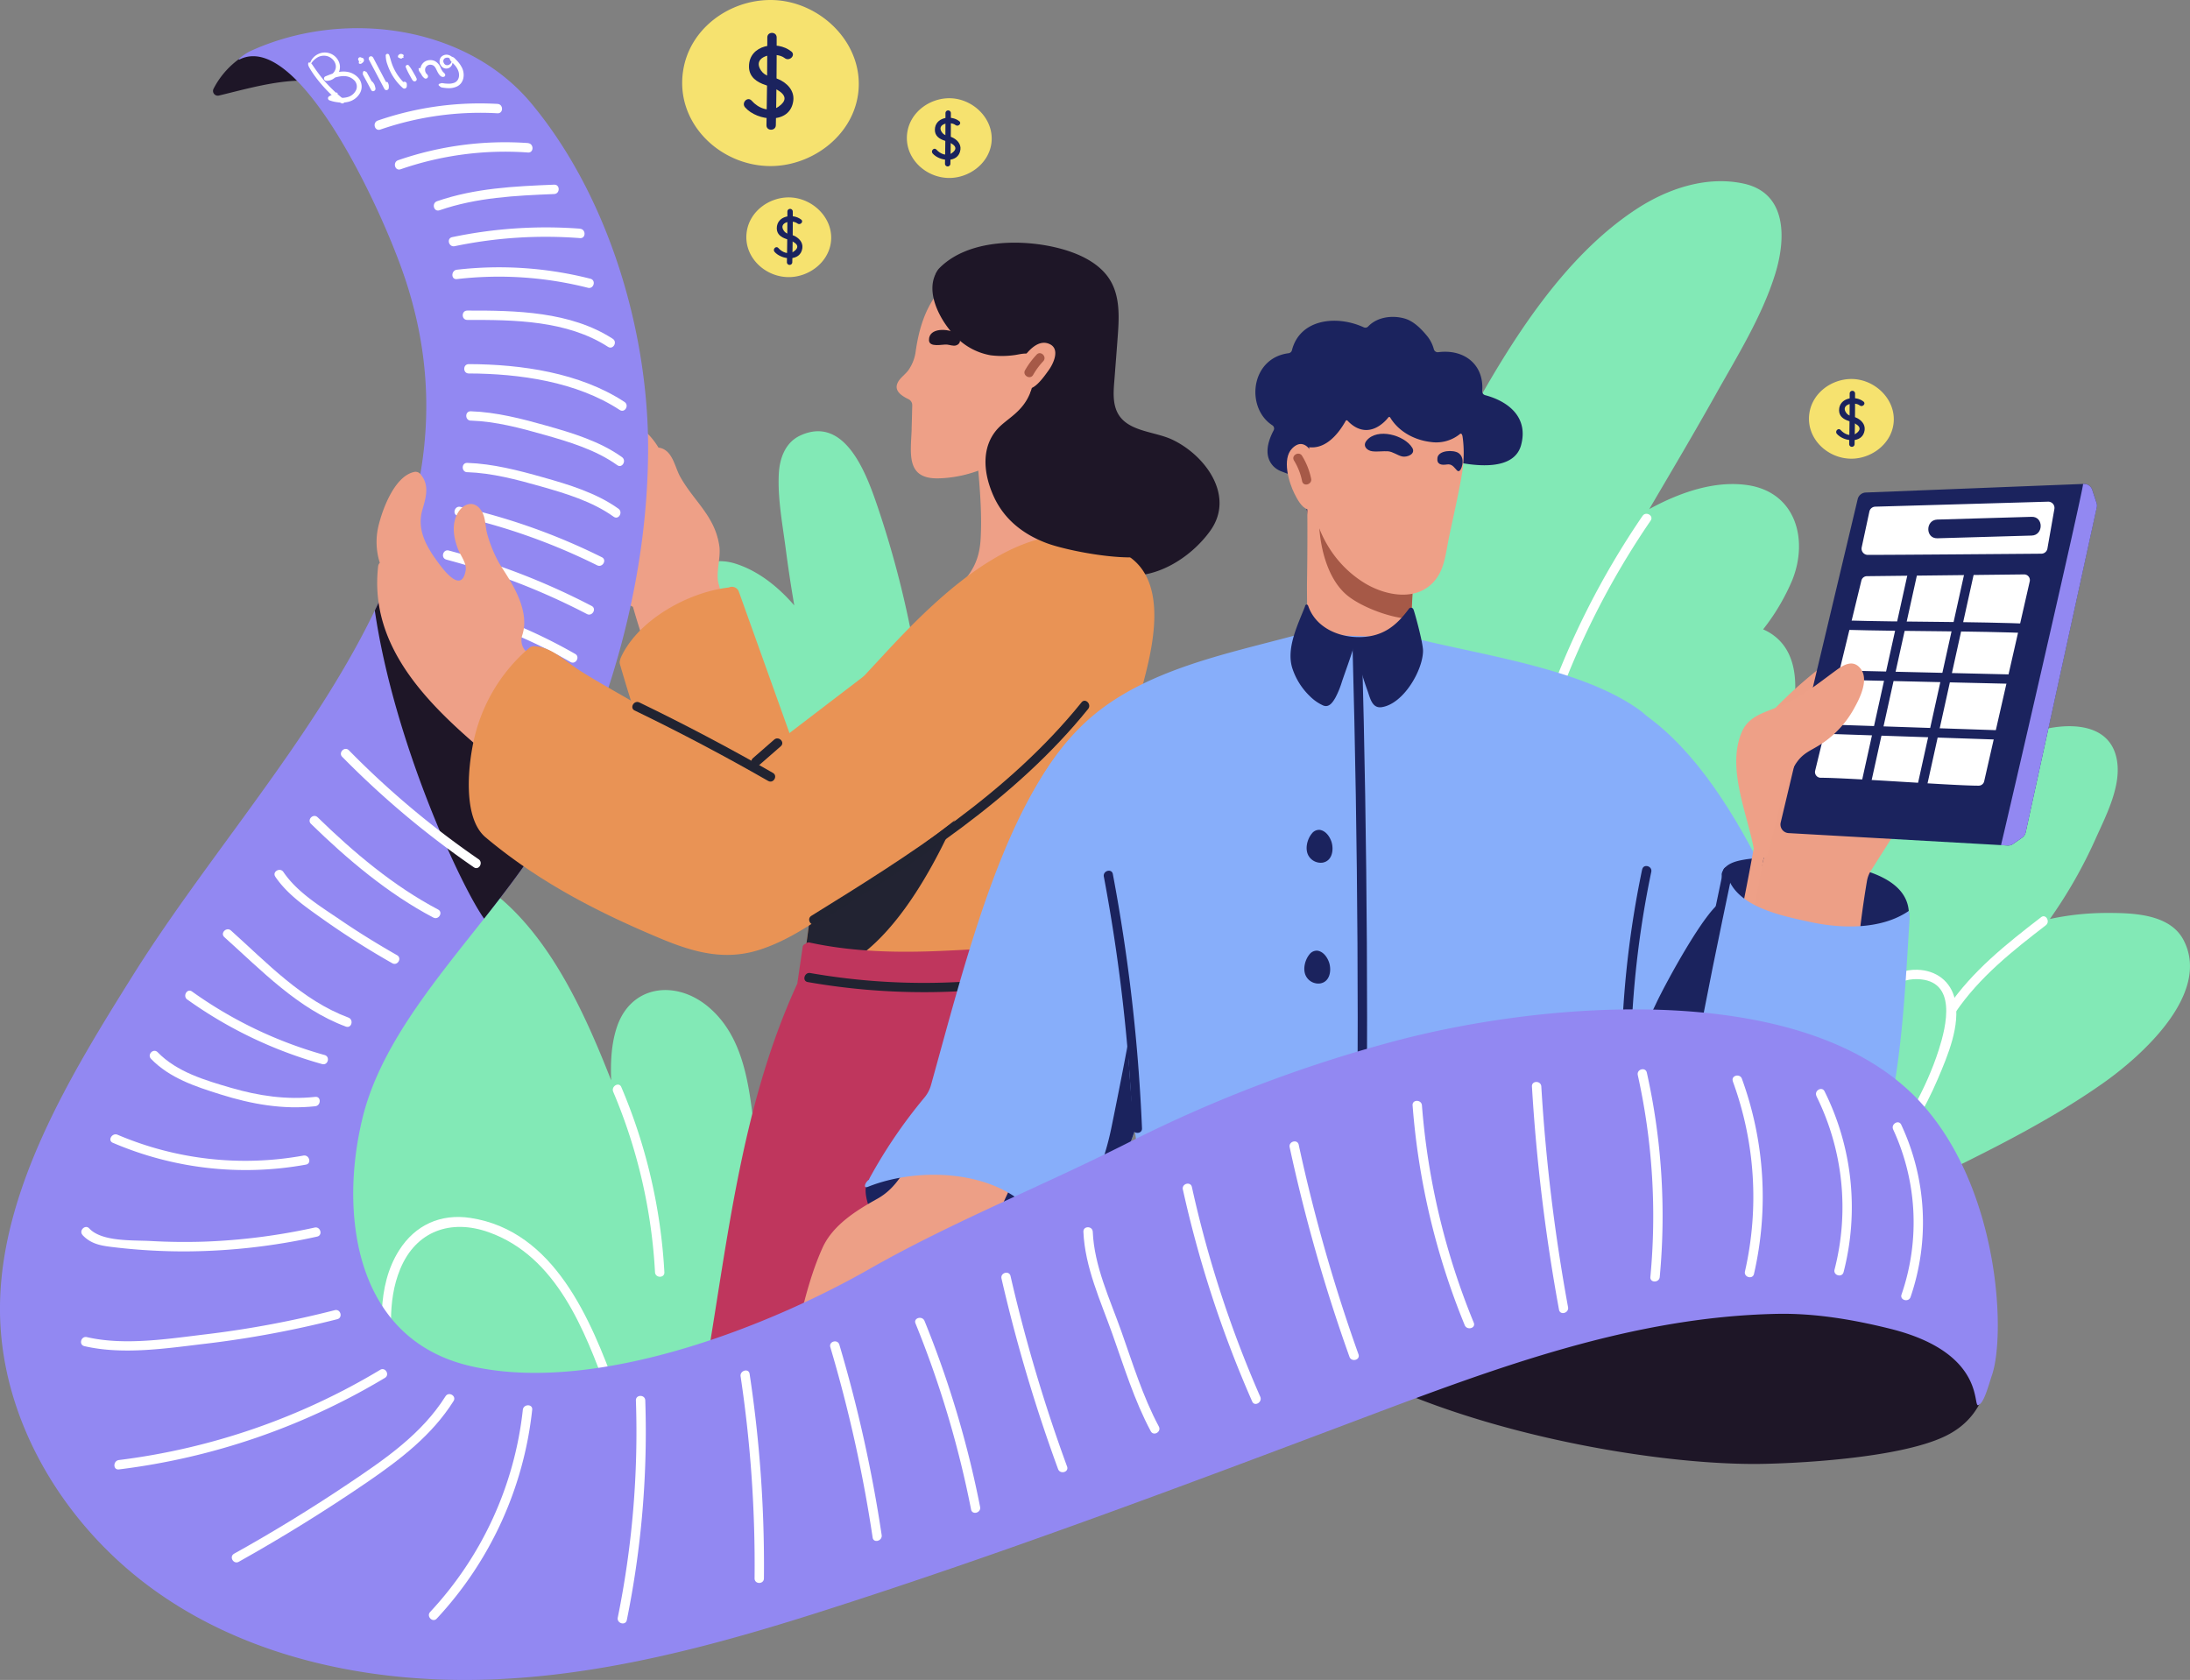 <svg xmlns="http://www.w3.org/2000/svg" viewBox="0 0 1086.79 833.77"><rect x="0" y="0" width="1086.79" height="833.77" fill="#808080" stroke="none"/><defs><style>.cls-1{fill:#82e9b6;}.cls-2{fill:#fff;}.cls-3{fill:#eea087;}.cls-4{fill:#1e1627;}.cls-5{fill:#e99355;}.cls-6{fill:#222332;}.cls-7{fill:#a65947;}.cls-8{fill:#bf365d;}.cls-9{fill:#212331;}.cls-10{fill:#ed9f86;}.cls-11{fill:#1b235e;}.cls-12{fill:#87aefa;}.cls-13{fill:#9288f2;}.cls-14{fill:#f6e26f;}</style></defs><g id="Layer_2" data-name="Layer 2"><g id="Layer_1-2" data-name="Layer 1"><path class="cls-1" d="M1083.57,466.52c-6.89-13.17-25.67-13.46-38.61-13.42a134,134,0,0,0-27.71,3,234.84,234.84,0,0,0,22.55-39.5c5.41-12.11,14-28.16,10.18-41.74-3.86-13.86-18.5-15.68-30.75-13.85-18,2.7-33.46,13.44-47.52,24.36a301.3,301.3,0,0,0-73.63,83.8c-3.31,5.55,2,10.71,6.93,10.32,8,39-5.51,82.09,22.62,115.34,2.08,2.47,5.82,2.38,8.45,1.09,36.26-17.8,74.18-34.9,107.34-58.19C1062.22,524.55,1097.61,493.3,1083.57,466.52Z"/><path class="cls-2" d="M925.2,501.13c7.12-7,15.41-15.47,26.24-15.19,20.09.51,14.45,23.3,10.66,35.13-6.26,19.6-17,37.3-28.3,54.34-1.67,2.5,2.36,4.83,4,2.35,9-13.53,17.53-27.4,23.89-42.39,4.89-11.51,11.27-26.44,8.46-39.22-2-9.19-9.41-14.63-18.72-14.86-12.12-.3-21.51,8.63-29.53,16.55-2.13,2.11,1.16,5.4,3.29,3.29Z"/><path class="cls-2" d="M1012.91,455.2c-17.17,13.22-34.13,26.68-46.43,44.77-1.68,2.48,2.34,4.81,4,2.35,11.83-17.4,28.25-30.4,44.76-43.11,2.33-1.8,0-5.84-2.35-4Z"/><path class="cls-1" d="M375.14,567.05c-3.06-23.33-4.16-51-23.67-67.38-16.23-13.6-38.71-10.79-45.51,10.59-2.65,8.31-3,17.16-2.66,25.94-14.8-37.72-35.21-82.52-71.73-101.8-36.21-19.12-75.86-2.52-92.73,33.7-19.24,41.31-5.1,92.1,8.5,133a446.07,446.07,0,0,0,69,129.71,8,8,0,0,0,4,5.2c2.84,3.42,6.71,2.53,9.11-.09,35.09-5.68,71-11.64,105-21.64,28.7-8.41,37.08-45.62,44.16-71a6.52,6.52,0,0,0-.37-4.73C384.43,615.46,378.18,590.32,375.14,567.05Z"/><path class="cls-2" d="M304.31,541.86a266,266,0,0,1,20.74,89.54c.17,3,4.82,3,4.65,0a272.72,272.72,0,0,0-21.38-91.89c-1.16-2.74-5.17-.38-4,2.35Z"/><path class="cls-2" d="M195.87,681.35c-1.84-17-4-35.27,2.74-51.53,7.78-18.87,25.09-25,44-18.24,33.6,12,47.57,48.63,58.77,79.27,1,2.79,5.51,1.59,4.48-1.23-12.67-34.69-30.71-78.8-72.4-85.16-14.78-2.25-27.43,3.48-35.43,16.12-11.37,18-9,40.7-6.86,60.77.32,2.95,5,3,4.65,0Z"/><path class="cls-1" d="M879.51,314.87a27,27,0,0,0-4.55-2.52A106.28,106.28,0,0,0,889.38,288c8.21-20.35,1.7-43.8-22.28-47.25-16.18-2.33-33.37,3.57-48.65,11.91,11.06-18.84,22.2-37.63,32.87-56.68s23.12-39,29.62-60c5.4-17.47,6-40.17-15.67-44.86-18.45-4-37.73,2.54-53.1,12.59-35.88,23.44-61.85,64.87-82.22,101.63a469.24,469.24,0,0,0-50.29,139.24c-5.94,2.73-5.75,12.61.77,13.28,3,2.89,8.2,3.29,10.45-.25,19.17,1,34,12.16,46.26,26.49-.36,1-.74,2-1.1,3-2.24,6.34,4.72,10,9.62,7.89,6.16,8.51,11.7,17.45,16.91,25.64,17.81,28,39.77,51.57,67.47,69.94,3.16,2.1,7.71.6,9.54-2.5,23.63-39.85,39.87-84.82,49.33-130.12C891.94,343.43,893.31,324.47,879.51,314.87Z"/><path class="cls-2" d="M815.11,256.05a408.08,408.08,0,0,0-48.62,96.47c-1,2.84,3.51,4.05,4.48,1.24a403.29,403.29,0,0,1,48.16-95.37c1.69-2.47-2.34-4.8-4-2.34Z"/><path class="cls-1" d="M454.33,325.71a490.11,490.11,0,0,0-19.12-75.13c-5.23-15.25-15.85-44.61-38-34.47-7.48,3.42-10.32,11.31-10.72,19-.64,12.24,1.87,25.23,3.44,37.35q1.83,14.06,4.23,28c-8.27-9.55-18.16-17.27-29.33-20.76-10.39-3.25-21,.22-25.78,10.35-5.93,12.56.58,27.91,5.25,39.83,5.4,13.81,13.49,24.33,24.79,33.92,5.77,4.89,11.7,9.61,17.56,14.4,4.37,3.58,9,8.82,14.31,11,11.28,4.67,22.91-12.5,29.14-19.5a267.87,267.87,0,0,0,27-36.35C459.18,330.06,457.17,326.87,454.33,325.71Z"/><path class="cls-3" d="M356.56,289.54c-1.41-5.24,1.23-12.83.41-18.52-2.15-15-12.65-22.19-19.48-34.54-2.76-5-3.77-13.45-10.73-14.34A35.29,35.29,0,0,0,299.58,205a2.9,2.9,0,0,0-.66,0,2.45,2.45,0,0,0-2.78-.51c-5.39,2.2-9.77,6.43-9,12.7.48,4.06,3.1,7.92,4.66,11.61a67,67,0,0,1,4.37,14,3,3,0,0,0-.06.68c.28,13.38-.35,26.85,4.37,39.59,1.69,4.56,3.52,9.59,6.7,13.36,1.82,2.15,4.46,3.4,6.93,4.77q4.73,16.59,11,32.69a2.49,2.49,0,0,0-.57,2.8c2.5,6.61,9.2,3.48,11.86-1.14,5.57-9.69,10.76-19.22,21.85-23.36a2.93,2.93,0,0,0,1.1-.72,3,3,0,0,0,2.19-3.66Z"/><path class="cls-4" d="M581.56,218.11c-9.32-4.35-24-3.8-27.85-15.32-1.68-5-.94-10.71-.55-15.91.52-6.89,1.08-13.77,1.57-20.66.68-9.42,1.09-19.9-4.42-28.09-5.35-8-15.29-12.41-24.27-14.79-18.36-4.87-45.56-4.83-59.91,9.77-3.8,3.87-1.51,9.58-.32,14.82,1.4,6.12,5.71,10.77,9.67,15.59a48.84,48.84,0,0,0,6.56,6.54c.84.69,7.69,4.66,7.7,5.21.14,12.86-1.05,25.71-.83,38.59.23,13.44,1.91,28.18,9.9,39.46,7.72,10.89,21.93,15.78,33,22.52,3.36,2.06,20.52,16.56,24.11,9.28,16.91,3.24,35-8.2,44.7-21.72C613,246.09,598.12,225.85,581.56,218.11Z"/><path class="cls-3" d="M475.52,291c16,24,48.08,3.87,69.25-12.64q-4.92-36.87-6.15-74.09a1.83,1.83,0,0,0-.64-1.5,2.36,2.36,0,0,0-1.22-.66c-16.68-7.18-43.76,2.58-52.72,18.24a2.17,2.17,0,0,0,.67,2.94,2.18,2.18,0,0,0-.09.74c1.27,14.37,2.86,29.35,2,43.78C486,277.71,482.48,284.55,475.52,291Z"/><path class="cls-3" d="M522.11,144.39c-6.3-14.21-22.32-19-36.05-13.55a1.87,1.87,0,0,0-.4.07c-21.57,8.25-28.73,25-31.33,44.07a21.11,21.11,0,0,1-3.23,8.3c-1.59,2.46-4.42,4.09-5.65,6.71-1.82,3.91,1.74,6.35,5.41,8.14a3.27,3.27,0,0,1,1.84,3c0,.89-.05,1.77-.07,2.63-.05,2.93-.14,5.81-.23,8.65,0,.35,0,.7,0,1-.51,12-2.72,24.32,13.23,24,14.52-.3,29.8-6.3,39.82-16.13.65,0,5.92-22.9,6-26.66C520.29,179.79,529.83,161.73,522.11,144.39Z"/><path class="cls-5" d="M399.3,385.69a3.86,3.86,0,0,0-.32-1.18,3.64,3.64,0,0,0-.2-1.13q-16.08-44.89-32.15-89.8a3.66,3.66,0,0,0-5-2c-20,2.27-45,16-53.56,34.82a3.63,3.63,0,0,0-.3,1.05,3.27,3.27,0,0,0-.11,2.27q8.65,29.83,19.48,58.94a3.42,3.42,0,0,0,.19,2.81c7.14,14.21,28.54,26.53,44.43,26.48C389.26,417.85,400.87,402.38,399.3,385.69Z"/><path class="cls-5" d="M561.27,276.93a5.55,5.55,0,0,0-2.89-1.44,4.42,4.42,0,0,0-2-2.44c-42.81-26.54-91.6,23.55-118.25,52.36-14.44,15.61-33.74,35.26-38,56.83-3.14,15.81-.91,32.25,3,48.2,1.66,6.8-3,38.69-4.22,46.42a2.26,2.26,0,0,0,1.31,2.4c28.9,12.51,74.62,6.42,105.72,3.14,8.25-.86,19.1.37,22.87-8.15,4.7-10.6,7.07-30.63,10.35-45.4,6.75-30.46,19.75-58.45,27.78-88.42C571.87,322.11,579.59,290.72,561.27,276.93Z"/><path class="cls-6" d="M493.33,354.56c-12.83,6.87-78.38,59-92.27,66.23.62,3.23,1.31,6.45,2.09,9.65,1.66,6.8-3,38.69-4.22,46.42a2.26,2.26,0,0,0,1.31,2.4,75.73,75.73,0,0,0,11.95,3.94c3.19-1.72,6.27-3.63,9.41-5.48C457.36,456.53,482.86,389.33,493.33,354.56Z"/><path class="cls-4" d="M474.4,165.46c-3.6-2.44-13.53-3.07-13.39,3.35.08,3.83,6.66,2,8.91,2.2,1.4.13,3.16.86,4.55.4C477.58,170.38,476.5,166.87,474.4,165.46Z"/><path class="cls-4" d="M554.71,248c-5.42-6.88-10-14.27-11.4-23.38-1.37-8.81,12.81-19.75-2.17-23.64s7.64-30.77.93-45.61c-5.76-12.74-17.65-22.49-30.57-27.38-15.12-5.72-46.48,6.69-46.77,7.18-6,10.32,2.54,25.29,10.27,32.66a31.61,31.61,0,0,0,16.64,8.5,44.81,44.81,0,0,0,11.91-.11c2.26-.24,8.61-2.3,8.6,1.72,0,6.46,1.53,10.57-.78,16.68-3.79,10-11.66,13-16.45,18.34-8.52,9.6-6.61,23.1-1.56,33.9,5.16,11,14.34,18.19,25.52,22.5,10.24,4,40.78,9.79,51.74,6.09.12.05-10-6.43-9.72-9.65C561.53,259.45,558.52,252.84,554.71,248Z"/><path class="cls-3" d="M521.15,170.9c-5.28-2.74-10.21,2.36-13.15,6.41a1.54,1.54,0,0,0-.31,1.19c-1.6,4-2.07,10,.29,13.07,3.78,4.89,10.36-5,12.44-7.85C522.74,180.52,526.07,173.45,521.15,170.9Z"/><path class="cls-7" d="M514.44,176a40.77,40.77,0,0,0-5.74,7.71c-1.49,2.6,2.52,4.94,4,2.35a35.73,35.73,0,0,1,5-6.77c2.06-2.18-1.22-5.47-3.28-3.29Z"/><path class="cls-8" d="M560.06,666.3c-5.07-20.25-15.46-81.21-13.32-91.11,6.46-30-4.92-63.69-13.42-92a2.3,2.3,0,0,0-.55-.94c.61-5.66,1.09-11.34,1.32-17a2,2,0,0,0-.56-1.55,1.92,1.92,0,0,0-2.57-1.14c-20.2,7.36-41.74,8.37-63,9.34-22.23,1-44.3.6-66.13-4.1a2.21,2.21,0,0,0-2.15.66,1.79,1.79,0,0,0-1.36,1.58l-2.62,17.84c0,.07,0,.14,0,.21-27.4,59.51-34.27,125-45.06,188.92-.5,2.92,75.21-3.41,110-3,32.82.34,65.29.09,97.81-4.76A2.35,2.35,0,0,0,560.06,666.3Z"/><path class="cls-9" d="M400.86,487.4a334.22,334.22,0,0,0,124.63-1.76c2.93-.6,1.69-5.08-1.23-4.49a327.66,327.66,0,0,1-122.17,1.77c-2.92-.51-4.18,4-1.23,4.48Z"/><path class="cls-10" d="M483,599.3a3.14,3.14,0,0,0,0-.54c-.59-15.73-22.7-14.8-29.76-4.44-8.35,12.25-17.66,24.32-24.55,37.48-2.29,4.39-7.63,13.15-5.92,18.36,3.4,10.32,23.32,1.44,28.06-3.24,4.07-4,5.66-9.78,8.65-14.52,3.43-5.46,7.24-10.75,10.92-16,2.93-4.22,5.92-8.41,9-12.53C480.14,602.94,482.93,600.37,483,599.3Z"/><path class="cls-7" d="M435.46,608.66a55,55,0,0,0-5.91,13.41c-.83,2.88,3.65,4.11,4.49,1.24a49.73,49.73,0,0,1,5.43-12.3c1.57-2.56-2.45-4.9-4-2.35Z"/><path class="cls-11" d="M735.54,194c1-12.93-8.81-20.88-21.79-19.21a2,2,0,0,1-2.18-1.39,17.56,17.56,0,0,0-3.13-6.36c-3-3.68-6.87-7.73-11.55-9-6.25-1.72-13.57-.61-17.88,3.93a1.92,1.92,0,0,1-2.24.48c-13.61-6.26-31.71-4.07-35.64,11.36a2,2,0,0,1-1.7,1.5c-18.91,2.43-21.42,27.13-8,35.78a1.91,1.91,0,0,1,.62,2.49c-3.14,5.94-4.88,13,0,17.94a11,11,0,0,0,3.9,2.45c7.74,3,5.33,1.31,8,6.13,4,7.19,5.48,18.25,7.57,26.64a3.44,3.44,0,0,0,.82,2.83,3.33,3.33,0,0,0,1,1.13c9.83,10.83,20.68,10.5,31.53.06,12.55-12.07,23.25-26.45,32.48-41.33a2,2,0,0,1,2.2-.83c13.93,3.32,32,4.78,35.32-7.8,3.67-13.84-6.49-21.65-17.84-24.67A2,2,0,0,1,735.54,194Z"/><path class="cls-3" d="M648.61,288.37c-.1,6.12.17,12.78-.05,19.4,2.91,1.92,5.45,4.25,8.44,6.1,4.54,2.8,10.15,3.61,15.37,4.33a30.63,30.63,0,0,0,27.92-10c.31-8,.77-16,1.28-24a2,2,0,0,0-.44-1.41c-6.44-15.9-15.71-33.79-29.48-44.61-3.18-2.49-22.52-11.23-22.66-2.11a2.16,2.16,0,0,0-.42,1.31Q649,262.88,648.61,288.37Z"/><path class="cls-7" d="M695,269.08c-11.12.45-29.44-7.81-40.46-11.86,0,12.67,3.73,29.38,13.56,37.88,7.3,6.31,23.56,12.25,32.29,11.92.3-7.61.73-15.21,1.22-22.81a2,2,0,0,0-.44-1.41C699.31,278.31,697.26,273.67,695,269.08Z"/><path class="cls-3" d="M714.25,194.74l-.42-.33c-13.56-10.45-37.83-13.59-51.89-3-12.07,9.12-15.37,24.06-10.59,37.31A1.87,1.87,0,0,0,651,230l1.42,18a2.28,2.28,0,0,0-1.05,2.38c2.75,15.65,11.32,29.69,24.87,38.41,10.83,7,27.7,10.41,36.54-1.63C717,281.49,717.6,273.67,719,267c2.2-10.6,4.71-21.2,6.5-31.88C727.78,221.33,726.09,204.23,714.25,194.74Z"/><path class="cls-11" d="M523.92,597.7c-2.49-6.76-8-11.84-14.21-15.18-16.06-8.57-37.52-10.88-55.09-6.56-6.91,1.7-18.75,3.59-23.41,9.46-4.18,5.27.64,15.5,3,20.73,7.09,15.86,43.48,33.38,69.34,33.15,7.5-.07,16.25-4.76,20-11.73a1.17,1.17,0,0,0,.87-1.05C525.23,617.18,527.26,606.76,523.92,597.7Z"/><path class="cls-10" d="M501.57,577.45A43.26,43.26,0,0,0,484.14,568c-8.33-2.21-15.6-.51-23.94,0a3.42,3.42,0,0,0-2,.72,3.25,3.25,0,0,0-3.06,1.64c-5.89,9.59-9.67,19-19.9,24.67s-22,13-27.06,24.25c-7.82,17.24-11.46,37.27-16,55.55A3.42,3.42,0,0,0,395,679a3.11,3.11,0,0,0,3.22,2.37,36.75,36.75,0,0,0,6.09-.61c1.43,8.42,10.12,11.24,19.24,4.63a45.12,45.12,0,0,0,6-5.34c2.36,3.44,7,3.11,10.65,1.6,8.93-3.7,15.77-11.13,21.38-19.25,9.06-3.27,18.71-7.14,23.31-15.17,5.29-9.2,4-20.17,3.73-30.54q8-17,15.89-34A3.77,3.77,0,0,0,501.57,577.45Z"/><path class="cls-11" d="M730,194.64c-3.29-4.3-7.26-8.23-12.18-10.57-3.88-1.85-8.26-1.46-12.24-3.41-2.81-1.38-5.13-3.75-7.77-5.4-10.91-6.85-23.31-6.64-35.14-2.14-9.64,3.67-21.72,9-25.33,19.4a2.92,2.92,0,0,0,1.25,3.66.57.57,0,0,1,.28.6c-2.22,9.92-2.17,22.32,9.28,24.92,8.63,2,15.33-5.11,19.66-12.83a.56.56,0,0,1,.9-.1c4.07,4.39,9.72,6.56,15.88,2.47a18.84,18.84,0,0,0,4.39-4.09.54.54,0,0,1,.91.07c4,6.7,11.68,11.16,20.14,12.14a18.6,18.6,0,0,0,14.51-4,.55.55,0,0,1,.82.1,11.62,11.62,0,0,0,3.29,3.18,4.15,4.15,0,0,0,5.32-.84C739.86,211,734.6,200.7,730,194.64Z"/><path class="cls-12" d="M918.71,542.48c-21.74-62-52.88-152.55-102-187.44-.19-.14-28.72,83.15-30.28,92.87-2.82,17.52,42.24,117.61,44.42,122.78C867.68,658,936.78,594,918.71,542.48Z"/><path class="cls-11" d="M854.26,447.58c-8.18,4.38-27.63,40.34-32.14,49.87-3.86,8.17-8,16.2-12.2,24.22,10.16,24.82,20,46.68,21,49A106,106,0,0,0,845,595.48q9.91-7.05,20-13.86C856.73,537.39,865,491.47,854.26,447.58Z"/><path class="cls-3" d="M654.87,235.45c-.72-5.85-6-20.6-13.62-12.92-5.17,5.19-1.67,16.92,1.12,22.47,1.25,2.48,3.55,7,6.51,7.76,3.62.94,5.52-2.49,6.14-5.38.81-3.81.22-7.51-.09-11.38C654.92,235.83,654.9,235.64,654.87,235.45Z"/><path class="cls-7" d="M642.17,228.59a31.28,31.28,0,0,1,4,10.21c.6,2.92,5.08,1.68,4.48-1.24a35,35,0,0,0-4.48-11.31c-1.56-2.55-5.58-.22-4,2.34Z"/><path class="cls-12" d="M587.29,396.48a44.77,44.77,0,0,0-1.58-9.89c-.07-.36-.13-.72-.21-1.08a2.3,2.3,0,0,0-.42-.92A34.47,34.47,0,0,0,576.52,371c-12.06-11.84-40.95-9.74-47.48-2.07C496.23,407.48,478.48,479.33,462,538.55a16.65,16.65,0,0,1-3.3,6.23,247.77,247.77,0,0,0-27.36,40.3c-.06.11-.06.23-.11.34-2,1.45-3.06,4.62-.49,3.59,32.67-13.08,87-6.25,91.67,36.37,0,.24-.82,4.22.75,2.54,29.6-31.58,45.22-70.09,50.4-113,2-17,4.46-33.88,7.85-50.63C586,441.71,589.91,419.13,587.29,396.48Z"/><path class="cls-11" d="M551.63,559.19a143.67,143.67,0,0,1-9.3,29.34c-1.56,3.52-3.27,7-5,10.38,1,2.42,2.17,4.81,3.31,7.19,18.43-26.91,28.87-57.69,32.91-91.15.05-.43.11-.87.16-1.31a94.92,94.92,0,0,0-10.21-18.79C562.56,505.27,553.92,548,551.63,559.19Z"/><path class="cls-12" d="M861.76,420c-11.66-19.48-35.45-58.31-47.85-67.38-28-20.49-77.74-27.35-110.71-35.54-2.25-.56-57.37-2.62-59.5-2-35.06,9.5-75.87,17.23-103.77,42.21-25.22,22.59-37.29,55.79-48.39,86.84-1.15,3.2,1.25,5.36,3.91,5.62.14.11.26.22.41.32,14.19,9.1,28.67,17.7,43.53,25.64,4.54,2.43,12.77,2,17.81,4.27,2.49,28.85,2.68,60.27,7.06,88.9a4.88,4.88,0,0,0-.42,3c1.52,9.42,2.54,19.09,4.58,28.41,1.35,6.19,3.1,10.86,9.41,13.1,7.19,2.54,16.9,1.74,24.48,2.1q16.07.76,32.16,1.06a1122.47,1122.47,0,0,0,126.24-4.75c10-1,32.9,1.34,37.92-10.48,2.78-6.55,2.5-15.9,3.3-22.88q1.8-15.74,3.17-31.51,2.07-23.94,3.09-47.94,1.75-18.12,2.81-36.29c21.42-7.19,44.71-15.83,52.14-37.95A3.94,3.94,0,0,0,861.76,420Z"/><path class="cls-11" d="M723.82,224.86c-2.51-1.73-10-1.45-10.5,2.39-.43,3.32,2.06,3.69,4.65,3.27s3.47,1.32,5,2.89,2.47-1.63,2.69-2.64C726.1,228.62,725.75,226.2,723.82,224.86Z"/><path class="cls-11" d="M700.82,222.21c-3.8-6.24-17.37-10.07-22.67-3.52-2.13,2.62.21,5,2.92,5.29,2.55.32,5.2-.18,7.77,0,2.4.21,4.61,2,6.95,2.56S702.76,225.41,700.82,222.21Z"/><path class="cls-11" d="M947.11,456.51c3.17-25-36-28.05-53.53-29.6-9.27-.82-19.4-1.86-28.59-.17-3,.55-6.45,1.41-8.7,3.62a6.63,6.63,0,0,0-1.88,3.24c-.17.73.46,3.81.24,4.08a1.52,1.52,0,0,0-.2.33c-.81,2.19,0,3.17,1.51,4.71,3.73,3.71,5.88,8.11,9.3,12C871.47,462,880.87,465,890,466.25a141.47,141.47,0,0,0,33.54.24c8-.84,18.31-1.06,22.81-8.8a.58.58,0,0,0,.06-.17A1.16,1.16,0,0,0,947.11,456.51Z"/><path class="cls-10" d="M972.56,336.12a8.66,8.66,0,0,0-4.27-4.19c1.52-4.25,1.77-8.95-.78-12.67-3.91-5.73-12.25-3.5-17.39-.27-3.45-2.95-9.32-4.35-13.06-4.6-7.88-.55-15,3.86-21.31,8.06A216.55,216.55,0,0,0,878,354.57a3,3,0,0,0,.36,4.48c-.29,18.12,0,36.37-1.15,54.45-1.07,17.37-9.9,32.75-11.81,49.9-3.22.17-3.31,5.43.21,5.77,9.7.94,18.14,5.53,27.47,7.88a76.83,76.83,0,0,0,25.42,1.83,3,3,0,0,0,3-2.74q1.72-19.61,5-39a13.76,13.76,0,0,1,2-5.1q13.32-21,26.65-42c6.48-10.22,20-24.85,14.31-37.7C972.16,347.38,975.21,341.4,972.56,336.12Z"/><path class="cls-11" d="M701.39,302.4a1.27,1.27,0,0,0-2.19-.3c-6.47,8.82-13.29,14-24.66,14.1-10.61.05-21.64-4.89-25.3-15.37-.42-1.23-1.51-.93-1.64.17-3.63,9.27-9.65,21.16-6.09,31.21a33.62,33.62,0,0,0,8.61,13.4,22,22,0,0,0,6.57,4.54c2.87,1.1,4.65-1.51,6.06-4a45.27,45.27,0,0,0,3.24-8c1.91-5.62,4-11.14,5.7-16.84a.46.46,0,0,1,.89,0,149.22,149.22,0,0,0,6,21.34c1.32,3.6,2.23,9.06,7.12,8.31,10.9-1.66,20.46-18.49,20.48-28C706.18,318.8,701.65,302.53,701.39,302.4Z"/><path class="cls-11" d="M921.88,247.72,883.67,408.21a4.28,4.28,0,0,0,3.92,5.26l108.68,6.15a4.24,4.24,0,0,0,2.68-.75l4.52-3.14a4.29,4.29,0,0,0,1.75-2.6l35.28-161.38a4.3,4.3,0,0,0-.12-2.25l-2.11-6.4a4.27,4.27,0,0,0-4.23-2.93l-108.17,4.27A4.28,4.28,0,0,0,921.88,247.72Z"/><path class="cls-13" d="M1040.38,249.5l-2.11-6.4a4.27,4.27,0,0,0-4.23-2.93h-.29C1033.2,246,996,407.31,993,419.43l3.31.19a4.24,4.24,0,0,0,2.68-.75l4.52-3.14a4.29,4.29,0,0,0,1.75-2.6l35.28-161.38A4.3,4.3,0,0,0,1040.38,249.5Z"/><path class="cls-2" d="M927.68,253.91l-3.8,17.68a3.1,3.1,0,0,0,3,3.8c15.43,0,73.36-.49,86.16-.59a3.08,3.08,0,0,0,3-2.58l3.44-19.57a3.09,3.09,0,0,0-3.09-3.67l-85.76,2.48A3.06,3.06,0,0,0,927.68,253.91Z"/><path class="cls-2" d="M923.71,288.16l-22.93,94.31A2.83,2.83,0,0,0,903.5,386c14.17,0,66.7,4,78.47,3.93a2.81,2.81,0,0,0,2.72-2.36l22.59-99.12a2.84,2.84,0,0,0-2.84-3.37l-78.06.88A2.84,2.84,0,0,0,923.71,288.16Z"/><path class="cls-11" d="M1008.21,256.5l-46.79,1.36c-6,.17-6,9.47,0,9.29l46.79-1.35C1014.18,265.63,1014.2,256.33,1008.21,256.5Z"/><path class="cls-11" d="M948.16,278.12q-13.3,60.15-26.59,120.31c-.65,2.91,3.83,4.16,4.48,1.23q13.29-60.15,26.59-120.31c.64-2.91-3.84-4.16-4.48-1.23Z"/><path class="cls-11" d="M976.24,278.12Q962.58,340,948.9,401.81c-.64,2.92,3.84,4.16,4.49,1.24q13.67-61.85,27.34-123.7c.64-2.91-3.84-4.16-4.49-1.23Z"/><path class="cls-11" d="M914.64,312.54c31.75.93,63.53.46,95.28,1.79,3,.12,3-4.53,0-4.65-31.75-1.33-63.53-.86-95.28-1.79-3-.09-3,4.56,0,4.65Z"/><path class="cls-11" d="M908.1,337.27l96.46,2.25c3,.07,3-4.57,0-4.64l-96.46-2.26c-3-.07-3,4.58,0,4.65Z"/><path class="cls-11" d="M900.71,364l94.13,3.18c3,.1,3-4.55,0-4.65l-94.13-3.18c-3-.1-3,4.55,0,4.65Z"/><path class="cls-11" d="M547.77,435a871.24,871.24,0,0,1,14.3,125c.12,3,4.77,3,4.65,0a879.84,879.84,0,0,0-14.47-126.19c-.55-2.94-5-1.69-4.48,1.24Z"/><path class="cls-3" d="M923.34,331.88c-3.7-4.77-8.36-2-12.24.84-9.26,6.8-17.08,13.24-27.83,17.75-7.32,3.08-15.41,4.78-18.84,12.69-7.65,17.63,2.4,39.91,5.86,57.89q-3.9,21.49-8.41,42.86c-.77,3.6,4.72,5.43,5.49,1.8q4.21-20,7.87-40a2.4,2.4,0,0,0,2-1.92q3.53-13.69,7-27.4a1.17,1.17,0,0,0,0-.26c1.79-5,3.3-10.5,5.75-15.08,4.08-7.64,8.35-8.07,14.63-12.35a49.69,49.69,0,0,0,15.84-17.78C923.19,346,927.44,337.17,923.34,331.88Z"/><path class="cls-12" d="M947.22,452.1c-13.7,9.41-33.58,8.83-49,5.46-14.37-3.14-38.8-7.78-41.51-25.3-.42-2.74-.36,3.69-.55,6.18-.48.37-19.62,75.07-21.72,115.08-.73,13.73,7.64,29.1,16.11,40.86,7.74,10.74,11.58,18.35,25.15,19.41,36.9,2.91,52.41-25.06,58.77-48.9,9.35-35,10.88-73,13.18-109A27.76,27.76,0,0,0,947.22,452.1Z"/><path class="cls-11" d="M814.92,431.48a488.68,488.68,0,0,0-10,81.38c-.12,3,4.53,3,4.65,0a481.42,481.42,0,0,1,9.88-80.15c.61-2.91-3.87-4.16-4.49-1.23Z"/><path class="cls-11" d="M855.16,432c-6.61,31.53-13.24,63.06-18.87,94.79-.52,2.93,4,4.18,4.49,1.24,5.63-31.73,12.26-63.26,18.86-94.8.61-2.91-3.87-4.16-4.48-1.23Z"/><path class="cls-11" d="M671.21,321.05q4,147,1.74,294.07c0,3,4.61,3,4.65,0q2.28-147-1.74-294.07c-.08-3-4.73-3-4.65,0Z"/><path class="cls-11" d="M660.73,417.73c-1-2.9-3-5.38-5.68-5.85a4.49,4.49,0,0,0-4,1.75c-2.38,2.82-3.62,7.8-1.66,11.12a7,7,0,0,0,6.91,3.38C661.18,427.32,662,421.68,660.73,417.73Z"/><path class="cls-11" d="M659.57,477.69c-1-2.9-3-5.39-5.68-5.85a4.51,4.51,0,0,0-4,1.74c-2.37,2.83-3.61,7.8-1.65,11.12a6.94,6.94,0,0,0,6.91,3.38C660,487.27,660.85,481.63,659.57,477.69Z"/><path class="cls-9" d="M658.4,537.64c-.94-2.9-3-5.38-5.67-5.85a4.5,4.5,0,0,0-4,1.75c-2.38,2.82-3.61,7.8-1.66,11.11A7,7,0,0,0,654,548C658.86,547.23,659.69,541.59,658.4,537.64Z"/><path class="cls-14" d="M426.17,41.19a36.65,36.65,0,0,1-.45,6.23c-3.22,20.53-23.15,35-43.37,35C357.27,82.39,335,61,339,35.12,342.18,14.25,361.82,0,382.35,0,405,0,425.92,18.57,426.17,41.19Z"/><path class="cls-14" d="M492.13,68.53a16.91,16.91,0,0,1-.21,3c-1.55,9.86-11.12,16.79-20.83,16.79-12,0-22.75-10.26-20.83-22.7,1.55-10,11-16.86,20.83-16.86C482,48.75,492,57.67,492.13,68.53Z"/><path class="cls-14" d="M412.48,117.74a17.93,17.93,0,0,1-.22,3c-1.55,9.86-11.12,16.79-20.83,16.79-12,0-22.75-10.26-20.83-22.69,1.55-10,11-16.87,20.83-16.87C402.3,98,412.35,106.88,412.48,117.74Z"/><path class="cls-14" d="M939.8,207.86a17.74,17.74,0,0,1-.22,3c-1.54,9.86-11.11,16.79-20.82,16.79-12,0-22.75-10.25-20.83-22.69,1.54-10,11-16.86,20.83-16.86C929.62,188.08,939.68,197,939.8,207.86Z"/><path class="cls-4" d="M178.81,60.92C174.59,49,168.05,38.23,157.58,30.8c-6.42-4.56-28.37-7.18-28.53-7A41.78,41.78,0,0,0,106,44a2.36,2.36,0,0,0,2.63,3.42c19.73-4.7,47.39-13.45,63.34-1C173.62,47.7,179.67,63.37,178.81,60.92Z"/><path class="cls-4" d="M988.1,649.6a2.23,2.23,0,0,0-1.93-2.15,2.34,2.34,0,0,0-.52-.46c-19.74-12.68-46.09-16.52-68.84-20.32a426,426,0,0,0-75.48-5.81c-40.88.53-136.67,23.54-109.69,40l-70.75,12.81c60.23,36.07,157.64,53.37,211.8,52.88,15.64-.15,68.68-2.4,92.31-13.63C990,701.08,989.18,674.52,988.1,649.6Z"/><path class="cls-13" d="M954,548.12c-55.6-62.29-185.84-51.67-262-31.38A681.09,681.09,0,0,0,560.11,567c-42.58,21.55-87.68,39.42-129,63-49.7,28.26-129.71,59.41-190,49.46-2.86-.46-5.69-1-8.46-1.69-36-8.63-52.37-36.82-56.34-68.67-2.26-17.85-.63-36.84,3.58-54.18,13.71-56.53,73.36-103.74,98.55-155.49,26.39-54.2,43-115.22,43.19-176.38.17-58.27-19.43-125.35-57.83-171.59C231.22,12.22,170.28,4.36,124.51,25.24c-3.33,1.53-8.23,5.46-5.07,4,28.89-13.11,69.5,73.17,81.33,108.27,46.52,138-68.64,240.93-134.65,346.28C35.41,532.85-.66,591.34,0,651.21c.58,51.47,28.78,100,68.36,131.75,43,34.5,98.65,49.19,153,50.68,64.35,1.76,127.5-15.06,188.29-34.52,90.05-28.8,178.56-62.13,267-95.49C743,678.62,810,653.54,881.8,652.07c18.78-.39,37.82,2.82,56.23,7.4,49.62,12.36,40.09,41.28,44.14,37.63,2.34-1.23,4.32-8.3,6.13-14C995.42,663.84,992.77,591.5,954,548.12Z"/><path class="cls-2" d="M221.47,277.73a339.47,339.47,0,0,1,69.78,27c2.65,1.39,5-2.63,2.35-4a344.23,344.23,0,0,0-70.89-27.5c-2.9-.77-4.13,3.72-1.24,4.48Z"/><path class="cls-2" d="M221.51,303.18a258.39,258.39,0,0,1,61.58,25.36c2.6,1.48,4.94-2.53,2.34-4a263.39,263.39,0,0,0-62.69-25.83c-2.89-.77-4.13,3.71-1.23,4.49Z"/><path class="cls-4" d="M256.69,358.41a206,206,0,0,1-31.22-32c-9.19-11.5-17.68-23.86-23.94-37.21q-1.91-4-3.65-8.17c-.56-.52-1.15-1-1.71-1.55Q191.63,291.38,186,303c9.6,65.76,42.91,137.05,54.22,152.92,14.74-18.67,28.85-37.26,38.2-56.47q4.43-9.07,8.46-18.41C276.85,373.44,266.47,366.31,256.69,358.41Z"/><path class="cls-2" d="M233.63,208.74c12.23.4,24.6,3.66,36.31,7,12.46,3.52,25.73,7.49,36.37,15.12,2.43,1.75,4.75-2.28,2.34-4-10.91-7.83-24.7-12-37.47-15.6-12.12-3.42-24.88-6.73-37.55-7.14-3-.1-3,4.55,0,4.65Z"/><path class="cls-2" d="M231.88,234.34c12.22.4,24.59,3.67,36.31,7,12.46,3.53,25.73,7.5,36.36,15.13,2.43,1.74,4.76-2.29,2.35-4-10.91-7.83-24.71-12-37.48-15.59-12.12-3.43-24.88-6.73-37.54-7.15-3-.09-3,4.56,0,4.65Z"/><path class="cls-2" d="M232.63,185.35c25.15.08,53.48,4.06,74.93,18.13,2.51,1.65,4.84-2.37,2.34-4-22.13-14.52-51.29-18.69-77.27-18.77-3,0-3,4.64,0,4.65Z"/><path class="cls-2" d="M231.88,158.79c23.36-.09,49.56.23,69.84,13.34,2.52,1.63,4.85-2.39,2.34-4-20.94-13.55-48.06-14.07-72.18-14-3,0-3,4.66,0,4.65Z"/><path class="cls-2" d="M226.77,138.51a180,180,0,0,1,65,4.32c2.9.73,4.14-3.75,1.23-4.49a183.53,183.53,0,0,0-66.27-4.48c-2.94.34-3,5,0,4.65Z"/><path class="cls-2" d="M287.83,113.49a226,226,0,0,0-63.44,4.21c-2.92.61-1.69,5.09,1.24,4.48a221.29,221.29,0,0,1,62.2-4c3,.22,3-4.43,0-4.65Z"/><path class="cls-2" d="M275,91.65c-19.78.8-39.27,1.71-58.13,8.22-2.81,1-1.6,5.47,1.24,4.49C236.55,98,255.69,97.08,275,96.3c3-.13,3-4.78,0-4.65Z"/><path class="cls-2" d="M262,71a162.33,162.33,0,0,0-64.44,8.52c-2.8,1-1.6,5.47,1.24,4.49A158.52,158.52,0,0,1,262,75.69c3,.21,3-4.44,0-4.65Z"/><path class="cls-2" d="M246.88,51.57a155.1,155.1,0,0,0-59.37,8.25c-2.82,1-1.61,5.46,1.23,4.48a152.1,152.1,0,0,1,58.14-8.08c3,.16,3-4.49,0-4.65Z"/><path class="cls-2" d="M227.22,256a305.58,305.58,0,0,1,69.11,24.56c2.67,1.33,5-2.68,2.35-4a310.42,310.42,0,0,0-70.23-25c-2.91-.66-4.15,3.82-1.23,4.48Z"/><path class="cls-2" d="M169.84,375.63a445.05,445.05,0,0,0,65.32,54.81c2.47,1.7,4.8-2.33,2.35-4a437.34,437.34,0,0,1-64.38-54.08c-2.1-2.13-5.39,1.16-3.29,3.29Z"/><path class="cls-2" d="M154.33,408.89c18,17.57,38.39,34.79,60.72,46.5,2.65,1.39,5-2.62,2.35-4-22-11.56-42-28.43-59.78-45.78-2.14-2.09-5.43,1.19-3.29,3.29Z"/><path class="cls-2" d="M136.63,435.13c6,8.81,14.85,14.81,23.41,20.92a405.71,405.71,0,0,0,34.62,22c2.61,1.49,5-2.53,2.35-4-9.51-5.44-18.84-11.16-27.89-17.34-10.06-6.86-21.53-13.71-28.48-23.94-1.67-2.46-5.7-.14-4,2.34Z"/><path class="cls-2" d="M111.34,465.11c18.53,16.61,36.54,35.57,60.33,44.4,2.81,1,4-3.45,1.23-4.49-22.93-8.51-40.41-27.18-58.27-43.2-2.22-2-5.52,1.29-3.29,3.29Z"/><path class="cls-2" d="M93,496.1a213.23,213.23,0,0,0,66.86,32c2.88.8,4.12-3.68,1.23-4.49A209.54,209.54,0,0,1,95.3,492.09c-2.44-1.75-4.77,2.28-2.35,4Z"/><path class="cls-2" d="M74.94,525.51c9.29,9.57,22,13.73,34.5,17.65,15.36,4.83,30.87,7.61,47,5.87,2.94-.32,3-5,0-4.65-14.27,1.54-28.07-.49-41.81-4.5-12.84-3.75-26.84-7.82-36.39-17.66-2.09-2.15-5.37,1.14-3.29,3.29Z"/><path class="cls-2" d="M56,567.17A167.2,167.2,0,0,0,151.82,578c2.94-.53,1.7-5-1.23-4.49a161.6,161.6,0,0,1-92.24-10.33c-2.72-1.15-5.1,2.85-2.35,4Z"/><path class="cls-2" d="M41,613c4.57,4.88,10.27,5.38,16.66,6.13a294.38,294.38,0,0,0,34.61,1.94,308,308,0,0,0,65.11-7.35c2.92-.64,1.68-5.12-1.24-4.48a305.35,305.35,0,0,1-55.2,7q-13,.4-26-.32c-8.85-.5-24.35.49-30.65-6.24-2-2.19-5.33,1.1-3.29,3.28Z"/><path class="cls-2" d="M41.87,668.09c19.46,4.5,41.29,1,60.86-1.29a506.35,506.35,0,0,0,64.64-12.08c2.9-.74,1.67-5.22-1.24-4.48a495.83,495.83,0,0,1-63.4,11.91c-19,2.25-40.75,5.82-59.62,1.46-2.91-.67-4.15,3.81-1.24,4.48Z"/><path class="cls-2" d="M59,729.27a336.3,336.3,0,0,0,132-45.42c2.57-1.54.23-5.56-2.34-4A330.94,330.94,0,0,1,59,724.62c-2.93.37-3,5,0,4.65Z"/><path class="cls-2" d="M221.07,693c-11.84,18.8-30.18,31.27-48.31,43.44q-27.58,18.51-56.6,34.67c-2.61,1.47-.27,5.48,2.34,4q32.72-18.33,63.69-39.49c16.39-11.26,32.16-23.25,42.89-40.29,1.6-2.54-2.42-4.88-4-2.35Z"/><path class="cls-2" d="M259.46,699.68a175,175,0,0,1-46,100.34c-2,2.19,1.24,5.48,3.28,3.29A180.26,180.26,0,0,0,264.1,699.68c.33-3-4.32-2.94-4.64,0Z"/><path class="cls-2" d="M315.57,695a461.63,461.63,0,0,1-9,107.8c-.59,2.92,3.89,4.17,4.49,1.24a467.85,467.85,0,0,0,9.16-109c-.1-3-4.75-3-4.65,0Z"/><path class="cls-2" d="M367.53,683.11a631.09,631.09,0,0,1,6.93,100.25c0,3,4.61,3,4.64,0A637.19,637.19,0,0,0,372,681.87c-.44-3-4.92-1.69-4.48,1.24Z"/><path class="cls-2" d="M412.05,668.6a692.14,692.14,0,0,1,21,94.49c.44,2.95,4.92,1.69,4.48-1.24a692.14,692.14,0,0,0-21-94.49c-.85-2.86-5.34-1.64-4.48,1.24Z"/><path class="cls-2" d="M454.32,656.82a501.18,501.18,0,0,1,27.57,92.32c.58,2.93,5.06,1.69,4.49-1.24a501.11,501.11,0,0,0-27.58-92.31c-1.11-2.74-5.61-1.54-4.48,1.23Z"/><path class="cls-2" d="M497,634.55a789.35,789.35,0,0,0,28.06,94.53c1,2.79,5.51,1.58,4.48-1.24a789.35,789.35,0,0,1-28.06-94.53c-.67-2.91-5.15-1.68-4.48,1.24Z"/><path class="cls-2" d="M537.64,611.34c.76,17.59,8.46,34.13,14.31,50.51s10.91,33.15,19.12,48.47c1.41,2.63,5.42.29,4-2.35-8-14.94-13-31.43-18.65-47.35S543,628.36,542.29,611.34c-.13-3-4.78-3-4.65,0Z"/><path class="cls-2" d="M587,590.35a563.87,563.87,0,0,0,34.4,105.21c1.2,2.73,5.2.36,4-2.35a558.37,558.37,0,0,1-33.92-104.09c-.65-2.92-5.13-1.69-4.49,1.23Z"/><path class="cls-2" d="M640,569.38a830.76,830.76,0,0,0,29.67,104c1,2.8,5.49,1.6,4.48-1.23a830.87,830.87,0,0,1-29.66-104c-.64-2.92-5.12-1.68-4.49,1.24Z"/><path class="cls-2" d="M701,548.61a360.31,360.31,0,0,0,25.87,109.07c1.12,2.73,5.62,1.54,4.49-1.23a356.14,356.14,0,0,1-25.72-107.84c-.23-3-4.88-3-4.64,0Z"/><path class="cls-2" d="M760.23,539.25A916.53,916.53,0,0,0,773.66,650c.54,2.94,5,1.7,4.49-1.23a906.43,906.43,0,0,1-13.27-109.54c-.18-3-4.83-3-4.65,0Z"/><path class="cls-2" d="M812.75,533.56A322.49,322.49,0,0,1,819,633.75c-.28,3,4.37,3,4.65,0a326.4,326.4,0,0,0-6.41-101.42c-.65-2.92-5.13-1.69-4.48,1.23Z"/><path class="cls-2" d="M859.89,536.61A166.63,166.63,0,0,1,865.94,631c-.66,2.91,3.83,4.15,4.48,1.23a171.13,171.13,0,0,0-6-96.85c-1-2.79-5.51-1.58-4.48,1.24Z"/><path class="cls-2" d="M901.39,544a124,124,0,0,1,9,86.12c-.74,2.9,3.75,4.14,4.49,1.23a129,129,0,0,0-9.43-89.7c-1.32-2.68-5.33-.33-4,2.35Z"/><path class="cls-2" d="M939.49,560.56a109.82,109.82,0,0,1,4.15,81.9c-1,2.84,3.53,4.06,4.49,1.23a114.45,114.45,0,0,0-4.63-85.47c-1.25-2.72-5.26-.36-4,2.34Z"/><path class="cls-3" d="M277.29,338q-8.42-7.1-16.29-14.76a7.8,7.8,0,0,1-1.8-8.07c4.59-14.13-8.59-30.32-11.88-36.38a66.52,66.52,0,0,1-5.52-13.72c-.92-3.27-.78-7.4-2.29-10.46-3.63-7.34-10.73-5-13.35,2.16-1.88,5.1-.78,10.7,1.08,15.62,1.21,3.2,4.48,7.13,3.84,10.76-2.16,12.31-11.93-1.56-14.48-5.09-5.37-7.43-9.73-15.59-7-25,1.76-6.15,3.63-12.09-.74-17.49a3.25,3.25,0,0,0-2.94-1.41c-9.88,1.73-16,18.13-18.1,26.85a34,34,0,0,0,.66,18.31,2.9,2.9,0,0,0-.83,1.8c-4.6,40.37,25.55,69.13,53.77,93a3.21,3.21,0,0,0-.19,5l2.12,1.89a3.31,3.31,0,0,0,5.08-1c7.44-13.19,15.19-26.49,28.1-35a2.93,2.93,0,0,0,1.39-2.86A3,3,0,0,0,277.29,338Z"/><path class="cls-5" d="M561.62,283.2a3.54,3.54,0,0,0-2.49-3.12c1-1.78-69.88,9.7-95.48,29-30.48,23-60.75,46.25-91.08,69.43a6.46,6.46,0,0,1-7.29.38c-16.4-10-33.69-20.26-50.52-30.2-9.18-5.42-18.58-10.48-27.56-16.24-6.73-4.33-14-11.69-22.33-11.71a3.49,3.49,0,0,0-2.31.86,84,84,0,0,0-27.05,44.14c-3.17,13.16-6.21,40,5.46,49.83,26.55,22.27,55.9,37.33,87.78,50.61,16.12,6.63,31.27,10.67,48.32,5.15s31.77-16.93,46.22-27.05c32-22.46,63.63-46.24,92.9-72.24C541.94,349.17,565,319.59,561.62,283.2Z"/><path class="cls-9" d="M536.71,348.59c-36.35,45-85.47,75.86-134.07,105.93-2.54,1.58-.2,5.6,2.35,4,48.92-30.27,98.42-61.42,135-106.66,1.87-2.31-1.4-5.62-3.29-3.29Z"/><path class="cls-9" d="M315,352.64q33.72,16.32,66.21,34.94c2.6,1.49,4.95-2.52,2.35-4Q351,364.94,317.3,348.63c-2.68-1.3-5,2.71-2.35,4Z"/><path class="cls-9" d="M384.18,367.08q-5.28,4.59-10.54,9.2c-2.26,2,1,5.25,3.28,3.29l10.55-9.21c2.25-2-1.05-5.24-3.29-3.28Z"/><path class="cls-11" d="M392.68,25.54c-7-5.62-21-3.44-21,7.47,0,5.17,3.84,7.78,8.31,9.22,3.73,1.2,14.45,5,6.42,10.66-4.46,3.17-10.18.78-13.39-2.92-2-2.26-5.24,1-3.29,3.29,6,6.92,22.39,8.77,23.94-3.25.65-5.08-3.14-8.93-7.51-10.76-3.29-1.38-6.39-1.12-8.51-4.28-4.9-7.28,7.41-9.63,11.76-6.14,2.32,1.85,5.63-1.42,3.29-3.29Z"/><path class="cls-11" d="M380.78,18.57q0,21.78-.42,43.56c-.06,3,4.59,3,4.65,0q.47-21.78.41-43.56c0-3-4.65-3-4.64,0Z"/><path class="cls-11" d="M476.05,60.16c-4-3.24-12.13-2-12.12,4.31,0,3,2.22,4.49,4.79,5.32,2.15.69,8.34,2.85,3.71,6.14-2.57,1.83-5.87.45-7.73-1.68-1.13-1.3-3,.6-1.89,1.9,3.46,4,12.91,5.06,13.8-1.88.38-2.93-1.81-5.15-4.33-6.2-1.89-.8-3.68-.65-4.91-2.47-2.82-4.2,4.28-5.56,6.79-3.54,1.33,1.06,3.24-.82,1.89-1.9Z"/><path class="cls-11" d="M469.19,56.14q0,12.57-.24,25.12a1.34,1.34,0,0,0,2.68,0q.27-12.56.24-25.12a1.34,1.34,0,0,0-2.68,0Z"/><path class="cls-11" d="M924.77,199.31c-4-3.24-12.13-2-12.13,4.31,0,3,2.22,4.49,4.8,5.32,2.15.69,8.33,2.85,3.7,6.15-2.57,1.82-5.87.45-7.72-1.68-1.13-1.31-3,.59-1.9,1.89,3.46,4,12.92,5.06,13.81-1.87.37-2.93-1.82-5.15-4.33-6.21-1.9-.79-3.69-.64-4.91-2.46-2.83-4.21,4.27-5.56,6.78-3.55,1.34,1.07,3.25-.82,1.9-1.9Z"/><path class="cls-11" d="M917.9,195.3q0,12.55-.24,25.12a1.34,1.34,0,0,0,2.68,0q.27-12.57.24-25.12a1.34,1.34,0,0,0-2.68,0Z"/><path class="cls-11" d="M397.61,109c-4.05-3.24-12.13-2-12.13,4.31,0,3,2.22,4.49,4.8,5.32,2.15.69,8.33,2.85,3.7,6.14-2.57,1.83-5.87.46-7.72-1.67-1.14-1.31-3,.59-1.9,1.89,3.46,4,12.91,5.06,13.81-1.87.37-2.93-1.82-5.15-4.33-6.21-1.9-.79-3.69-.64-4.91-2.47-2.83-4.2,4.27-5.55,6.78-3.54,1.34,1.07,3.24-.82,1.9-1.9Z"/><path class="cls-11" d="M390.74,105q0,12.57-.24,25.13a1.34,1.34,0,0,0,2.68,0q.27-12.57.24-25.13a1.34,1.34,0,0,0-2.68,0Z"/><path class="cls-2" d="M153.08,31.1c-.46,1,.17,2,.66,2.84s1.18,1.93,1.82,2.85A64.36,64.36,0,0,0,159.64,42a60.42,60.42,0,0,0,9.74,9.17l.88-2.08A10.68,10.68,0,0,0,167,48.5a.53.53,0,0,0-.37.89,10.72,10.72,0,0,0,2.72,1.8,1.16,1.16,0,0,0,1.47-.3,1.12,1.12,0,0,0-.09-1.49,73.73,73.73,0,0,1-9.45-8.91c-1.4-1.6-2.69-3.28-3.94-5-.63-.86-1.23-1.73-1.83-2.6S154.41,31,153.33,31a.26.26,0,0,0-.25.15Z"/><path class="cls-2" d="M154.11,32a9.71,9.71,0,0,1,3.58-3.59,6.42,6.42,0,0,1,4.84-.51c3,.95,5.27,4.34,3.54,7.35a4.74,4.74,0,0,1-4.17,2.48l.31,2.27c4-1.64,9.47-3.84,13.24-.45a4.39,4.39,0,0,1,1.39,4.84,6.49,6.49,0,0,1-4.11,3.73,11.07,11.07,0,0,1-4.17.41c-1.52-.1-2.94-.56-4.43-.79l.47,1.82A16.34,16.34,0,0,0,166,48.15a9.93,9.93,0,0,1,1.39-1.36c.44-.37-.13-1.09-.61-.79a10.57,10.57,0,0,1-1.76.93,15.39,15.39,0,0,0-1.71.89,1.1,1.1,0,0,0,.26,2,17.72,17.72,0,0,0,4.56,1,13.82,13.82,0,0,0,4.58-.25,9.11,9.11,0,0,0,6-4.51,6.58,6.58,0,0,0-.54-7,9.38,9.38,0,0,0-6.46-3.49c-3.5-.39-6.91,1-10.08,2.27a1.18,1.18,0,0,0-.83,1.27,1.17,1.17,0,0,0,1.14,1c4.49.14,7.93-4.82,6.39-9A7.55,7.55,0,0,0,158,26.78a7.73,7.73,0,0,0-4.29,5,.22.22,0,0,0,.41.17Z"/><path class="cls-2" d="M180.43,35.32a1.08,1.08,0,0,0-.26,1.17l.08-.63a1.46,1.46,0,0,0,.08,1.59l.58,1.08,1.08,2,2.23,4.17c.63,1.17,2.37.34,2.09-.88a8.6,8.6,0,0,0-.53-1.88,6.67,6.67,0,0,0-1-1.41.46.46,0,0,0-.77.21,6.45,6.45,0,0,0-.27,1.75,9.14,9.14,0,0,0,.37,1.93l2.08-.87-2.26-4.16-1.09-2-.59-1.07a2.09,2.09,0,0,0-.34-.53,1.38,1.38,0,0,0-.95-.35l.57.24a1.17,1.17,0,0,0-.65-.42c-.09,0-.38,0-.45,0Z"/><path class="cls-2" d="M178.29,29.84l-.24,1.3a.37.37,0,0,0,.17.4,1.21,1.21,0,0,0,1.14,0,1.28,1.28,0,0,0,.21-.14l.08-.06s0,0,0,0l.09-.07a2,2,0,0,0,.45-.46l-.3.23h-.26a.59.59,0,0,0,.66-.29,2.71,2.71,0,0,0,.13-.3l-.58.44h0a.64.64,0,0,0,.44-.15.73.73,0,0,0,.26-.38,1.61,1.61,0,0,0,.05-.44l-.23.55a.91.91,0,0,0,.22-.95,2,2,0,0,0-.18-.39.92.92,0,0,0-1.42-.19.08.08,0,0,1,0,0l.19-.15-.1.06.22-.1-.16.05.25,0h-.13l.25,0-.17-.05.22.09,0,0,.19.15a.8.8,0,0,1-.13-.13l.16.2a.36.36,0,0,1-.07-.1,1.08,1.08,0,0,0-.66-.52,1,1,0,0,0-1.31,1,1.07,1.07,0,0,0,.56.95,2.37,2.37,0,0,0,.36.17,1.67,1.67,0,0,0,.32.08,1.5,1.5,0,0,0,.76,0,1.26,1.26,0,0,0,.74-.6l-1.24.33h0l-.18-.14a.62.62,0,0,1,.14.14l-.14-.18a1,1,0,0,0,.6.47l-.46-.36a.3.3,0,0,0,0,.08l-.08-.18a.83.83,0,0,1,0,.15.71.71,0,0,0,.51.51h0l-.44-.58v.18a.55.55,0,0,0,.27.52l-.18-.18h0l0-.38a1.39,1.39,0,0,1-.06.19c0,.11,0-.06,0,0l0,.09s0,.08-.06.08h0l0,0s0,0,0,0l-.08.05-.08.05h0s-.12,0-.15,0,.06,0,0,0h-.09s0,0,0,0-.25-.08-.13,0l.17.31c.06-.44.1-.88.15-1.32s-.54-.42-.61-.08Z"/><path class="cls-2" d="M185.75,31.73a8.56,8.56,0,0,1-.84-2.17l0,.36.2-.26c.56-.72-.21-1.74-1-1.74a1.17,1.17,0,0,0-1,1.74l7.68,14.53a1.16,1.16,0,0,0,2.14-.58,6.47,6.47,0,0,0,0-1.32,4.57,4.57,0,0,0-.36-1.12.68.68,0,0,0-1.23-.16,5,5,0,0,0-.53,1.18,7.44,7.44,0,0,0-.16,1.42l2.14-.58-7.66-14.54-.69,1.7.21-.05-.46-.12a8.52,8.52,0,0,1,1.58,1.75s.07,0,.05,0Z"/><path class="cls-2" d="M191.43,27.56a12.93,12.93,0,0,0,.86,4.55,28.24,28.24,0,0,0,1.87,4.3,27.13,27.13,0,0,0,5.71,7.25,1.19,1.19,0,0,0,2-.84,6.32,6.32,0,0,0,0-1.15,1.13,1.13,0,0,0-1-1.09,1.1,1.1,0,0,0-1.22.79,7.93,7.93,0,0,0-.15,1.45l2-.83a25,25,0,0,1-7.06-10.48c-.48-1.38-.79-2.82-1.3-4.19a.9.9,0,0,0-1.75.24Z"/><path class="cls-2" d="M201.37,33.34A31.84,31.84,0,0,0,203,36.79l.89,1.61c.14.25.27.51.42.75a3.68,3.68,0,0,0,.67.93,1.1,1.1,0,0,0,1.51,0,1.08,1.08,0,0,0,0-1.52,1.84,1.84,0,0,0-.56-.33s0,0,0,0l-.24-.09.28.16a1.29,1.29,0,0,1-.25-.36.43.43,0,0,0-.79.21,1,1,0,0,1-.1.61l.21-.35a1.51,1.51,0,0,0-.37.62l2.11.29a2.34,2.34,0,0,0-.23-.78l-.21-.45c-.13-.26-.27-.5-.42-.75l-.91-1.6c-.3-.54-.62-1.06-.95-1.59s-.7-1-1.07-1.5a.91.91,0,0,0-1.12-.37.89.89,0,0,0-.52,1.06Z"/><path class="cls-2" d="M199.14,27.62s-.11,0-.16,0h-.07s0,0-.09,0a.49.49,0,0,0-.52,0,.55.55,0,0,0-.17.14.57.57,0,0,0-.13.56.88.88,0,0,0,.28.47,1,1,0,0,0,.9.26l.08,0a.49.49,0,0,0,.24-.14l.11-.13.63-.89a.62.62,0,0,0-.09-.72c-.09-.06-.17-.13-.26-.18s-.2-.08-.3-.12l.14.06a1.85,1.85,0,0,0-.66-.18,1.52,1.52,0,0,0-.56.08,1.55,1.55,0,0,0-.63.37,2.09,2.09,0,0,0-.23.29,1.09,1.09,0,0,0-.15.35.74.74,0,0,0,.7.92h.22a.75.75,0,0,0,.55-.21l-.43.18.35,0a2.06,2.06,0,0,0,.35,0,1.82,1.82,0,0,1,.33,0l.37,0a.32.32,0,0,0,.32-.28.33.33,0,0,0-.23-.35l-.34-.13-.05,0h0l-.07,0-.15-.1a2.1,2.1,0,0,0-.39-.21l-.36-.14.43.43a.78.78,0,0,0-.37-.45l-.19-.1.26,1,.12-.2-.11.15a1,1,0,0,1,.18-.17l-.15.11c.09-.06.17-.14.26-.21l-.15.12a1,1,0,0,1,.24-.14l-.17.07a2.19,2.19,0,0,1,.34-.1l-.17,0a.74.74,0,0,1,.21,0l-.16,0a.33.33,0,0,1,.16.05l-.14-.06a.55.55,0,0,1,.15.08l-.21-.81-.58,1,.19-.2,0,0,.13-.06-.08,0,.14,0h-.12l.14,0-.1,0,.12,0L199,28c-.11-.06.07.08,0,0l0,0,0,0,0-.07L199,28a1,1,0,0,0-.08-.22.31.31,0,0,0-.08-.11s0,0,0,.07a.15.15,0,0,0,0,0s0,.12,0,0,0,.09,0,0v0s0,0,0,0a.22.22,0,0,0,0-.16l0,0a.45.45,0,0,1,.16,0c.06,0,.07,0,.08.05a.13.13,0,0,0,0,.09.11.11,0,0,0,.16-.09.11.11,0,0,0-.16-.09Z"/><path class="cls-2" d="M207.88,34.35l.09.22L208,34c-.63.64.27,1.73.65,2.26.61.84,1.25,1.65,1.91,2.44l1.61-1.6a3,3,0,0,1-1-3.53,2.7,2.7,0,0,1,3.09-1.37c1.48.33,2,1.73,2.62,3s1.92,3.67,3.64,2.8a.86.86,0,0,0,.39-1c-.19-.66-.86-1-1.24-1.54a10.51,10.51,0,0,1-1-1.81,6.37,6.37,0,0,0-2.88-3.35,5.41,5.41,0,0,0-4.71.12,4.77,4.77,0,0,0-2.46,3.86,5.16,5.16,0,0,0,2.09,4.6,1.14,1.14,0,0,0,1.38-1.78c-.64-.74-1.3-1.47-2-2.16-.44-.43-1.37-1.5-2.08-1h.44l-.18-.12c-.34-.23-.65.2-.51.5Z"/><path class="cls-2" d="M224.25,29.65a2.53,2.53,0,0,1-1.93,2.67,1.84,1.84,0,0,1-2.1-1.12,1.75,1.75,0,0,1,.37-2.18c.58-.45,2-.67,2.5,0,.12.18.19.55.29.75a3,3,0,0,0,.68.87c.5.49,1,1,1.46,1.51a9.42,9.42,0,0,1,2,3.29c.68,2.16.2,4.63-2,5.6a8,8,0,0,1-3.36.48,15.75,15.75,0,0,1-1.82-.14,4.33,4.33,0,0,0-1.29-.1c-.31,0-.59.25-.89.27a.56.56,0,0,0-.28,1c.32.16.51.47.84.66a3.55,3.55,0,0,0,1.2.31,19.06,19.06,0,0,0,2.5.24,9.33,9.33,0,0,0,4.45-.89c3.32-1.69,3.9-5.75,2.55-8.92a14.45,14.45,0,0,0-3.22-4.42,6.55,6.55,0,0,0-1.05-1c-.34-.21-.75-.29-1.09-.5a4.62,4.62,0,0,0-1.72-.81,3.65,3.65,0,0,0-3.6,1.28,3.47,3.47,0,0,0,.09,4.05,3.08,3.08,0,0,0,5.65-1,2.7,2.7,0,0,0-.19-2s0,0,0,0Z"/></g></g></svg>